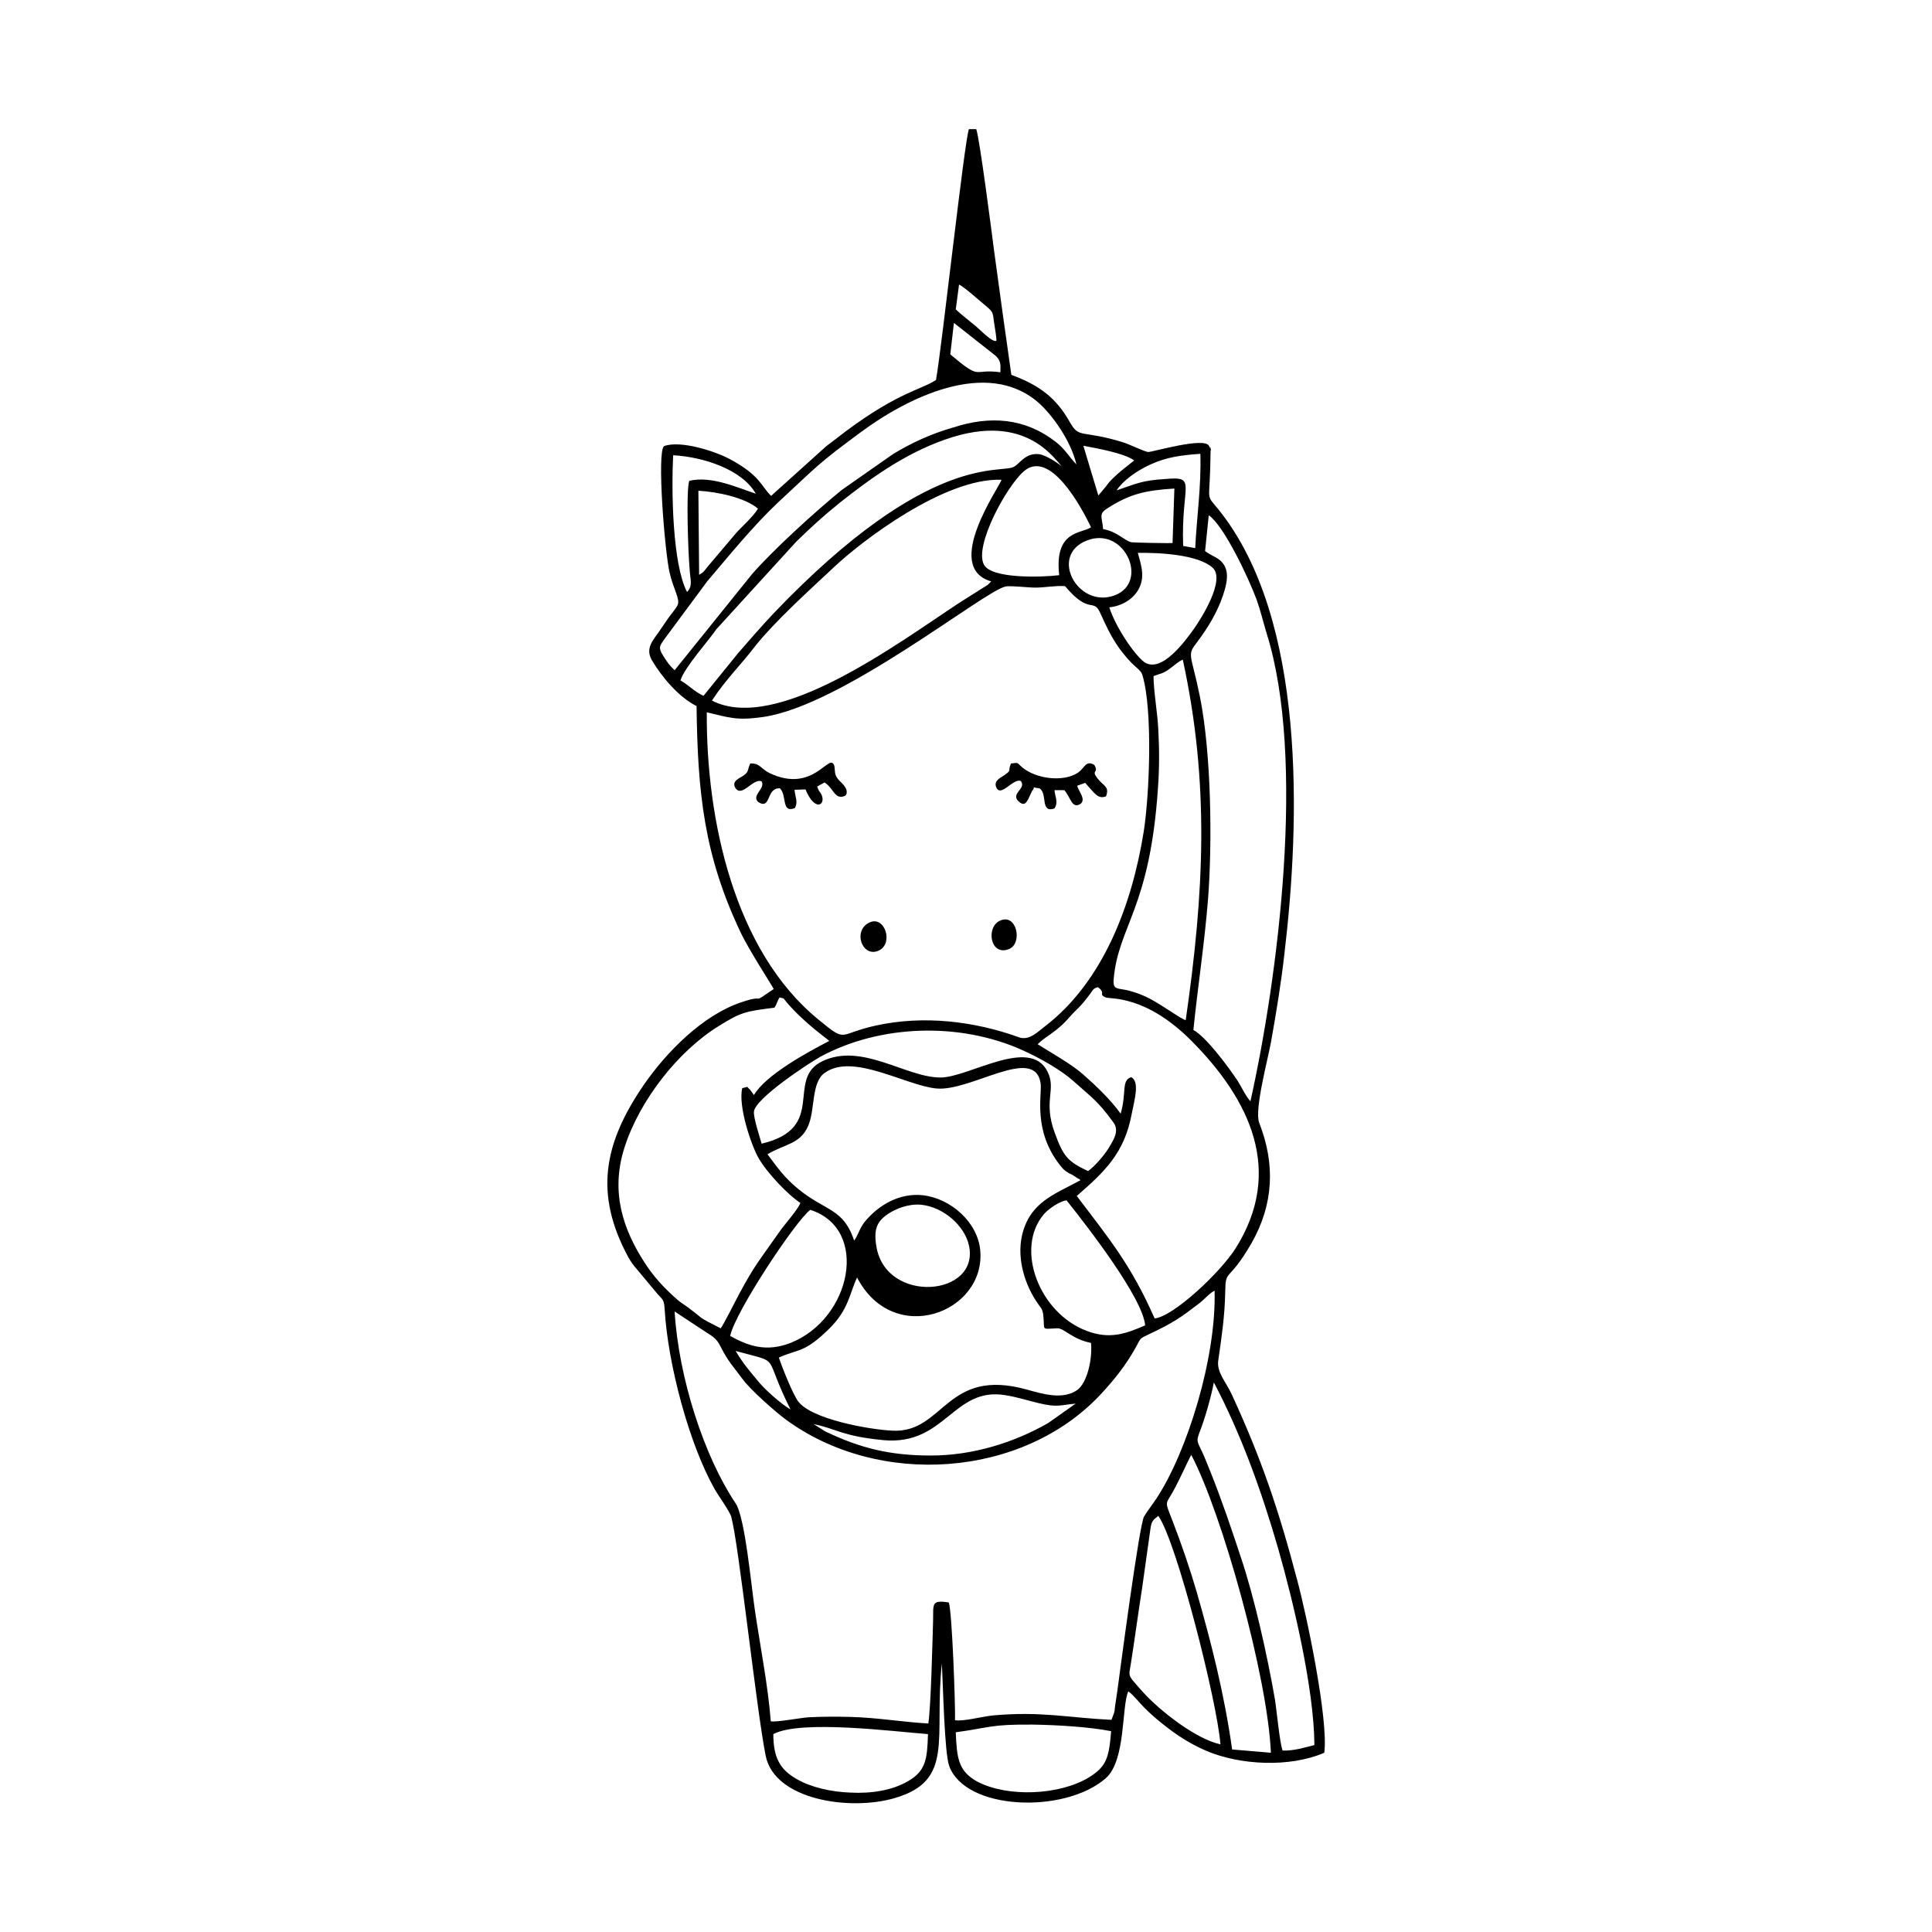 <svg width="1500" height="1500" viewBox="0 0 1500 1500" xmlns="http://www.w3.org/2000/svg">
  <!-- Original SVG transformed and centered -->
  <svg x="471.266" y="100.0" width="557.467" height="1300" viewBox="0 0 196.4 458">
    >  <path class="st0" d="M90,68.7c-4.1,2.7-10.2,3.3-24.5,13.9c-2,1.5-3.6,2.8-5.5,4.2l-15.1,13.6c-2.7-2.5-2.9-5.6-11.4-10.1 	c-3.7-2-13.3-5.2-17.9-3.5c-2,1.6,0.2,28.7,1.5,34.5c1,4.5,3,7.4,2.2,9c-0.4,0.9-1.8,2.5-2.5,3.5c-0.8,1.2-1.6,2.3-2.4,3.5 	c-1.6,2.4-4.1,4.7-2.1,8.1c2.8,4.7,7.4,10.1,12.2,12.5c0.3,23.6,2,40.7,12,61.8c2.4,5.1,8.9,15,9.1,15.6c-6.9,4.7-1.4,1.1-8.8,3.6 	c-10.6,3.5-20.6,13.7-26.8,22.7c-10.8,15.8-13.6,29.6-4.2,47c0.9,1.6,1.5,2.3,2.5,3.5l5.6,6.7c1.6,1.7,1.7,1.6,1.9,4.5 	c0.9,14.6,6.6,36.3,13.6,48.7c1.2,2.1,4.2,6.2,4.6,7.7c2.1,7.8,6.9,52.9,9.4,65.3c2.4,12.1,23,15.2,35.3,11.6 	c16.5-4.8,10.7-16.4,12.9-36.8c0.3,5.4,0.7,24.5,2,28c4.4,12.2,31.5,13.2,42.8,3.4c5.6-4.9,4.3-19.7,6.2-23.8 	c1.5,1.1,3.1,3.2,4.4,4.5c1.5,1.5,3.3,3.1,5.1,4.5c3.5,2.8,7.2,5.3,11.9,7.3c9.2,3.9,22.7,4.6,32.2,0.5c1.2-9.1-4.9-38-7.4-47.2 	c-5.1-19.4-9.8-33.2-17.9-50.8c-1.5-3.3-4.2-6.1-3.7-9.3c0.9-6.3,1.8-12.2,1.9-18.7c0.1-6.7,0.8-2.3,7.2-13.4 	c6.1-10.7,6.5-21.7,2.1-32.9c-1.4-3.6,2.5-17.8,3.3-22.5c1.4-7.9,2.7-15.8,3.6-23.8c4.3-36.1,6-91.4-17.9-121.3 	c-3.5-4.3-2.7-2.2-2.4-11.3l0.1-5c-0.5-3.1,0.7,2.1-0.2-0.8c0-0.1-0.1-0.3-0.2-0.4c-1-2.7-15.7,1.7-16.7,1.6c-1-0.1-5.3-2.2-7-2.7 	c-11.1-3.4-11.8-0.9-14.3-5.3c-3.8-6.8-8.3-10.2-16.1-13.1c-1.6-11.3-3.2-22.6-4.7-33.8c-0.6-4.7-4-31.1-4.9-33.4l-2,0 	C97.8,3,91.7,58.9,90,68.7 M96.3,42.6c1.5,0.7,5.9,4.7,7.4,5.9c2,1.7,1.8,1.7,2.2,4.6c0.2,1.5,0.7,4,0.6,4.9c-1.1,0.5-4.4-3-5.6-4 	c-1.9-1.6-3.8-3-5.5-4.6L96.3,42.6z M94.9,53.1l11.3,8.9c1.5,1.3,1.5,2.4,1.4,4.6c-7.8-1.1-4.9,2.5-13.7-4.9L94.9,53.1z M18.5,148.1 	c-1.4-1.3-2-2.2-3.1-3.9c-1.4-2.3-1.1-2.6,0.3-4.6l11.7-15.8c6.3-7.4,12.5-15.1,19.5-21.7c11-10.2,10.6-10.3,22.5-19.1 	c12.7-9.4,34.4-20.3,48.5-8.2c3.8,3.3,9,10.5,10.5,17c-2.3-2.4-3-4.1-5.7-6.2c-8.4-6.5-17.9-7.2-28-3.9C88.7,83.4,83.1,86,78.2,89 	l-14,9.8c-7,5.7-18.8,16.4-24.6,23.1L18.5,148.1z M136.5,97.8l-2.1,2.5l-4.1-13.6c3.7,0.7,11.1,2,13.9,4 	C143.9,91.1,138.4,94.9,136.5,97.8z M20.1,150.9c1-3.5,8.2-11.5,9.8-14l21.9-24c4.1-4,7.5-7.1,12.1-10.8C71.4,96.2,81,89,92.5,85 	c22.9-8.1,30.5,6.5,32.4,7.8c-0.8-0.9-4.6-3.5-6.7-3.8c-3.7-0.4-5.1,2.4-6.8,3.4c-3.5,2.2-23-4.6-65.7,40c-3.4,3.6-6.6,7.3-9.9,11.1 	l-9.4,11.6C23.8,153.9,22.3,152.1,20.1,150.9z M139.4,98.9c1.7-2.6,5.3-5.3,9.3-7.1c4.4-2,8.2-2.5,13.6-2.9c0.3,8.7-1,17.4-1.4,25.8 	l-3.3-0.6c-0.6-17,4.1-19.1-5-18.3C146.3,96.2,145,97,139.4,98.9z M21.9,126.7c-4-7.6-4.3-27.7-3.8-37.4c8,0.4,18.8,3.8,22.6,10.5 	c-4.7-1.5-12.1-5-18.2-3.5c-0.9,2.7-0.3,19.6,0.1,24.1C22.7,123.1,23.6,125,21.9,126.7z M28.7,156.4c4.1-6.2,7.9-9.7,11.6-14.6 	c5.6-7.1,15.4-15.9,21.9-22c7.3-6.9,30.1-24.4,45.7-23.8c-0.3,1.7-16.3,23.9-2.8,27.8c-0.1,0.1-0.2,0.2-0.3,0.3 	c-0.1,0.1-0.2,0.2-0.3,0.3c-0.1,0.1-0.2,0.2-0.3,0.3c-0.1,0.1-0.2,0.2-0.3,0.2l-7.6,4.8C79.6,140.7,46.5,165.5,28.7,156.4z M25,99 	c5.3,0.3,12.8,1.9,16.3,4.9c-1.2,2.1-4.7,5.2-6,6.7l-7.8,9.2c-0.9,1.1-0.9,1.4-2.3,2.2L25,99z M135.7,109.5 	c-0.2-3.2-1.4-4.1,1.2-5.7c6.2-4,10.5-4.9,18.3-5.4l-0.5,14.9c-0.8,0.1-10.7-0.1-11.2-0.2C141.7,112.8,139.5,110.1,135.7,109.5z 	 M123.7,122.1c-5,0.6-18.6,1-20.6-2.9c-2.7-5.1,6.1-21.3,10.9-25.5c7.1-6.2,15.7,9.6,18.4,15.3C129.7,110.8,122.3,109.8,123.7,122.1 	z M176,266c-1.1-1.1-2.5-4-3.5-5.6c-2.6-3.9-8.6-12-12.1-13.9c1.2-11.9,3-23.3,4-35.7c1.2-15.6,0.9-39.9-2.2-55.4 	c-2.5-12.3-3.7-11.2-0.7-15.1c2.7-3.6,5.4-7.9,7-12.7c0.8-2.4,1.7-5.5,0.5-7.9c-1.3-2.5-3.2-2.5-5.4-4.2l1-9.8 	c4.1,2.8,10.8,16.9,13.1,23.1c1,2.8,1.8,6.1,2.7,9.1C191.3,172.5,183.5,232.4,176,266z M137.4,130.9c3.6-0.4,6.4-2.3,7.8-4.6 	c2.1-3.4,1-6.7,0-10.3c6.2-0.1,16.4,0.5,20.4,4c3.8,3.3-3.3,14.3-5,16.7c-2.5,3.5-8.9,12.3-13.6,9.2 	C144.1,143.7,139.1,136.2,137.4,130.9z M131.3,112.6c10.3-4,17.1,11.4,7.6,15C128.9,131.4,120.7,116.7,131.3,112.6z M149.5,149.7 	c2.1-0.8,2.5-0.6,4.4-2c1.4-1,2.4-2,3.6-2.5c7.4,34.1,5.8,63.9,0.8,98.6c-0.8,0-6.3-4-9.7-5.8c-1.9-1-3.5-1.6-5.6-2.2 	c-3.3-0.9-4.7,0-4.4-3.3c1.3-14.5,9.9-19.2,12.1-52.1c0.4-5.3,0.4-10.7,0.1-16C150.6,159.7,149.5,153.9,149.5,149.7z M27.3,159.6 	c6.3,1.5,8.2,2.3,15.3,1.3c21.7-3,60.4-34.4,66.4-35.7c1.2-0.3,6.2,0.3,8.1,0.3c2.8,0,5.5-0.6,8.2-0.4c6.7,8,7.7,3.1,9.6,7.3 	c1.8,4,3.6,7.8,6.3,11.1c3.4,4.3,4.8,4.2,5.3,6.1c2.8,9.5,1.9,32.6,0.3,42.7c-3.2,20-11.1,41-27,53.2c-2,1.5-4.3,4-7.1,3 	c-12.2-4.4-26.1-6.1-39.2-3.2c-10.5,2.3-7.7,4.9-15.6-1.6C34.8,224.9,27.1,188.9,27.3,159.6z M40.2,264.3l-1.1-1.5 	c-1.2-1-0.1-0.8-2.1-0.4c-1.2,4.9,2.5,15.8,4.5,19.2c2.2,3.9,8.2,10.2,11.4,12.2c-0.7,1.9-4.3,5.8-5.8,8c-5.5,7.9-6.6,8.8-11.1,17.2 	c-0.6,1.2-4.4,8.6-4.9,9.1c-6.7-3.4-4.1-2.1-8.8-5.6c-0.9-0.7-2.1-1.4-2.9-2.1c-3.7-3.2-6.8-6.6-9.2-10.4c-5.6-8.7-9.4-19-5.4-31.4 	c4.1-12.8,14.6-26.3,25.8-33.2c6.1-3.8,7.3-4,15.2-5c0.7-1,0.7-1.7,1.4-2.8c1.6,0.4,0.8,0,2,1.4c5.1,5.9,11.2,10,11.6,10.5 	C54.8,252.6,43.4,258.8,40.2,264.3z M117.8,250.4c2-2.1,5.2-3.3,8.7-7.4c2.1-2.4,2.8-2.5,5.6-6.3c1-1.4,1-1.6,2.2-1.9 	c2.3,1.7,0,1.9,2.1,2.8c1.2,0.5,11-0.8,23.7,12.1c15.7,15.9,25.2,35.4,11.8,56.6c-4.3,6.7-17,18.6-22.1,19.1 	c-6.5-14.7-12.3-21.6-21.3-33.5c7.6-6.6,13-11.7,15-22.3c0.9-4.5,2.2-8.9-0.1-10.2c-2.8,0.9-1.2,4.2-2.9,10 	c-2.6-3.7-6.8-7.7-10.1-10.6c-1.8-1.6-3.9-3-6.1-4.4L117.8,250.4z M42.3,277.6c-0.5-1.8-2.3-7.2-2.1-8.8c0.4-3.6,14.8-13.1,18.2-15 	c16.1-8.7,37.8-9.6,55.2-1.8c5.1,2.3,10.8,5.6,14,8.5c5,4.5,6.5,5.2,11,11.4c1.6,2.3-0.1,4.8-1.5,7.1c-1.3,2-3.6,4.7-5.5,6.1 	c-5.8-2.7-6.8-4.2-9.1-10.4c-3.3-8.9,0.5-11.8-2-16.8c-4.8-9.7-21.5,1.6-29.3,1.6c-9.4,0-21.4-9.6-32.2-4.5 	C48.6,259.9,60.5,273.3,42.3,277.6z M129.5,287.6c-6.9,3.8-13.9,5.9-16,15.2c-1.4,6.4,0.8,13.5,4.4,18.6c0.7,1,1.2,1.4,1.4,2.8 	c0.6,4.6-0.9,4.1,3.8,3.9c2-0.1,3.9,2.9,9.3,4c0.4,4.6-1.1,11-3.8,12.9c-3.9,2.7-9.3,1.1-13.6-0.1c-22.4-6.3-22.7,11.9-36.9,11.2 	c-6.4-0.3-22.1-3.1-25.8-8c-1.5-2-4.5-9.6-5.3-12c5.7-2.5,6.9-1.2,13.7-7.8c5.4-5.3,5.6-9.6,7.7-14.1c10,19.2,35.2,9.6,33.7-7.4 	c-0.7-7.7-8-14.2-15.7-15.1c-6.5-0.7-12.3,2.8-16,7.4c-1.4,1.8-1.7,3.6-2.8,5c-3.4-10.2-9.4-7.6-18.6-17.2c-1.9-2-3.3-4-5.1-6.4 	c4.6-2.8,8.9-2.7,11.1-7.7c2-4.5,0.8-12,4.6-14.6c7.7-5.5,22.1,3.5,30.5,4.3c9.4,0.9,26.8-11.9,28.5-1.5c0.5,3.1-2.3,12.9,5.4,22.6 	c0.8,1,1.2,1.4,2.4,2.1c0.4,0.2,0.9,0.4,1.5,0.8c0.1,0.1,0.7,0.5,0.9,0.6C129.4,287.5,128.9,286.9,129.5,287.6z M73.7,305.8 	c-0.8-4.7,0.1-6.8,2.9-8.8c2.3-1.6,5.8-3,9.3-2.7c6.1,0.6,11.9,5.7,13.1,11.1C102.1,319.4,76.4,321.6,73.7,305.8z M125.7,293.1 	c6,7.5,20.9,26.8,21.5,34.2c-5.3,2.3-9.7,3.9-16,1.5c-13-4.9-19.7-22.5-11.7-31.9C120.4,295.8,123.5,293.4,125.7,293.1z M33.7,330.2 	c1.2-6.3,17.8-31.4,21.9-34.5c16.3,5.2,11.3,29.8-5.4,36.4C43.5,334.7,38.6,332.9,33.7,330.2z M138,435.2 	c-12.2-0.6-19.2-2.4-32.5-1.2c-2.9,0.3-8.1,1.7-10.3,1.3c0.1-4.5-0.8-29.6-1.7-32.2c-4.9-0.8-4.2,0.5-4.3,5 	c-0.2,6.7-0.6,23.4-1.3,28.1c-7.1-0.4-13.8-1.6-21.3-1.8c-3.8-0.1-7.6-0.1-11.5,0.1c-2.5,0.2-8.8,1.4-10.3,1.1 	c-0.7-9.4-2.9-20.6-4.3-30.1c-1-6.5-2.7-25.6-5.3-29.5c-8.6-12.8-15.6-34.3-16.7-52.5l8.8,5.8c4.2,2.5,2.8,3.2,6.6,8.5 	c1.1,1.5,2.1,2.7,3.2,4.2c2.1,2.9,8.7,8.7,11.6,10.9c25.5,18.9,65.1,16.2,86.5-6.9c3.7-4,6.7-7.8,9.4-12.6c1.5-2.7,0.9-2.4,3.9-3.8 	c6.4-3,8.5-4.5,13.6-8.4c1.6-1.3,2.6-2.6,4.1-3.4c0.5,18.4-7.5,44-15.8,56.7c-1.1,1.7-2.7,3.7-3.5,5.1c-1.3,2.3-6.4,41-7.3,47.7 	c-0.2,1.4-0.4,2.6-0.6,4c-0.1,0.6-0.1,1.4-0.3,2L138,435.2z M35.2,334.3c13,3.6,7.1,0.3,15,16c-2.6-1.5-6.8-5.3-8.5-7.3 	C39.3,340.1,37.3,337.9,35.2,334.3z M88.6,362.9c-11.2,0-19.3-2-28.9-6.6l-3.2-2c6.4,1.3,7.7,3.3,19.2,4.4 	c16.9,1.5,19-14.7,33.3-12.3c3.2,0.5,6.2,1.5,9.2,2.2c5.1,1.2,5.6,0.5,10,0.1l-7.5,5.3C111.3,359.4,100,362.9,88.6,362.9z 	 M166,342.9c7.3,13.9,12.9,29.2,17.6,45.5c4.1,14.3,9.8,38.2,9.9,53.7c-2.8,0.7-5.6,1.6-8.7,1.5c-0.8-2.1-1.6-10.9-2.1-14 	c-2.1-12.1-5.6-27.8-9.3-38.8c-2.7-8.2-5.2-15.6-8.4-23.6c-0.7-1.7-1.5-3.8-2.3-5.5c-1.5-3.1-1.5-2.8-0.3-6 	C163.7,352.3,165.3,346.6,166,342.9z M159.8,362.7c8.4,15.9,20.9,60.6,21.8,81.5l-10.6-0.9c-2.2-15.5-5.7-29.1-9.7-43.1 	c-1.9-6.5-4.2-13.2-6.6-19.4c-2.4-6.2-1.9-4,0.8-9.3C157.1,368.4,158.3,365.7,159.8,362.7z M150.8,379.4c5,7,16.1,50.8,17,62.5 	c-6.9-1.5-16.8-9.4-21.2-14.3c-1-1.1-1.8-2-2.8-3.2c-1.3-1.6-0.9-2-0.5-4.6c1.1-7,2-13.8,3.1-20.8l2.2-15.7c0.2-1.4,0.3-2.1,1.1-3 	C150.4,379.7,150.5,379.7,150.8,379.4z M95.4,438.6c9.6-1.3,9.4-2.2,21.1-2.1c6.3,0.1,15.4,0.6,21.4,1.8c-0.6,7.2-1.2,9.6-6,12.6 	c-8.2,5-22.4,5.5-30.6,1.2C96,449.2,95.7,445.5,95.4,438.6z M45.5,439.1c7.5-4,33-0.7,42.3,0c-0.2,6.9-0.6,10.1-5.5,12.9 	c-4.3,2.5-10,3.4-15.7,3.1c-5.3-0.2-10.7-1.4-14.7-3.7C47.3,448.8,45.5,445.5,45.5,439.1z"/> <path class="st0" d="M71.8,217.1c-4.7,2.2-2,9.7,2.5,7.7C78.5,222.9,76,215.1,71.8,217.1"/> <path class="st0" d="M113.2,178.4c1.6,2.1-2.8,3.3-0.7,5.5c1.6,1.5,2.2,0.5,2.9-0.9c0.3-0.6,0.7-1.6,0.9-1.9c1.2-1.4-0.7-1,2-0.7 	c2.3,1.4,0.1,6.9,4.1,5.5c1.1-1.7,0.2-3,0-5l2.7,0c1.8,2.1,2.1,5.3,4.5,3.7c1.4-1.3-0.5-3.2-1-4.9l2.2-0.8c2.7,3,3.5,4.5,5.7,3.7 	c0.9-2.4-0.3-2.7-1.7-4.2c-3-3.3,0-1.9-1.5-4.4c-2.4-1.4-2.5,0.8-4.6,2.2c-3.9,2.5-11.3,1.7-15.2-1.6c-1.6-1.4-0.7-1.2-3-1 	c-1,2.4,0.4,1.6-1.8,3.2c-1.2,0.8-2.8,1.5-2.3,3.1C107.5,183.3,111.1,177.5,113.2,178.4"/> <path class="st0" d="M42.3,178.5c1.1,2-2.8,3.7-1,5.6c3.7,2.4,2.1-3.9,6-3.7c2,1.9,0.3,6.9,4.1,5.4c0.9-1.7,0.1-2.9-0.1-5l3-0.1 	c2.6,6.3,5.6,4.2,4.4,1.5c-0.5-1.1-0.7-0.7-1.2-2.3l2-1.1c2.5,1.5,2.8,5,5.7,3.6c0.7-0.7,0.3-1.8-0.1-2.4c-0.8-1.3-2.4-2-2.7-3.8 	l-0.2-1.9c-1.3-4.2-5.5,7.8-17.8,1.9c-2.4-1.2-2.5-2.7-5.2-2.6c-0.9,1.8-0.2,2.2-2,3.4c-1,0.7-3,1.3-2.2,3.1 	C36.8,183.3,39.9,177.5,42.3,178.5"/> <path class="st0" d="M107.5,216.6c-4,1.8-2.6,10,2.6,7.7C113.7,222.7,112.1,214.5,107.5,216.6"/> 
  </svg>
</svg>